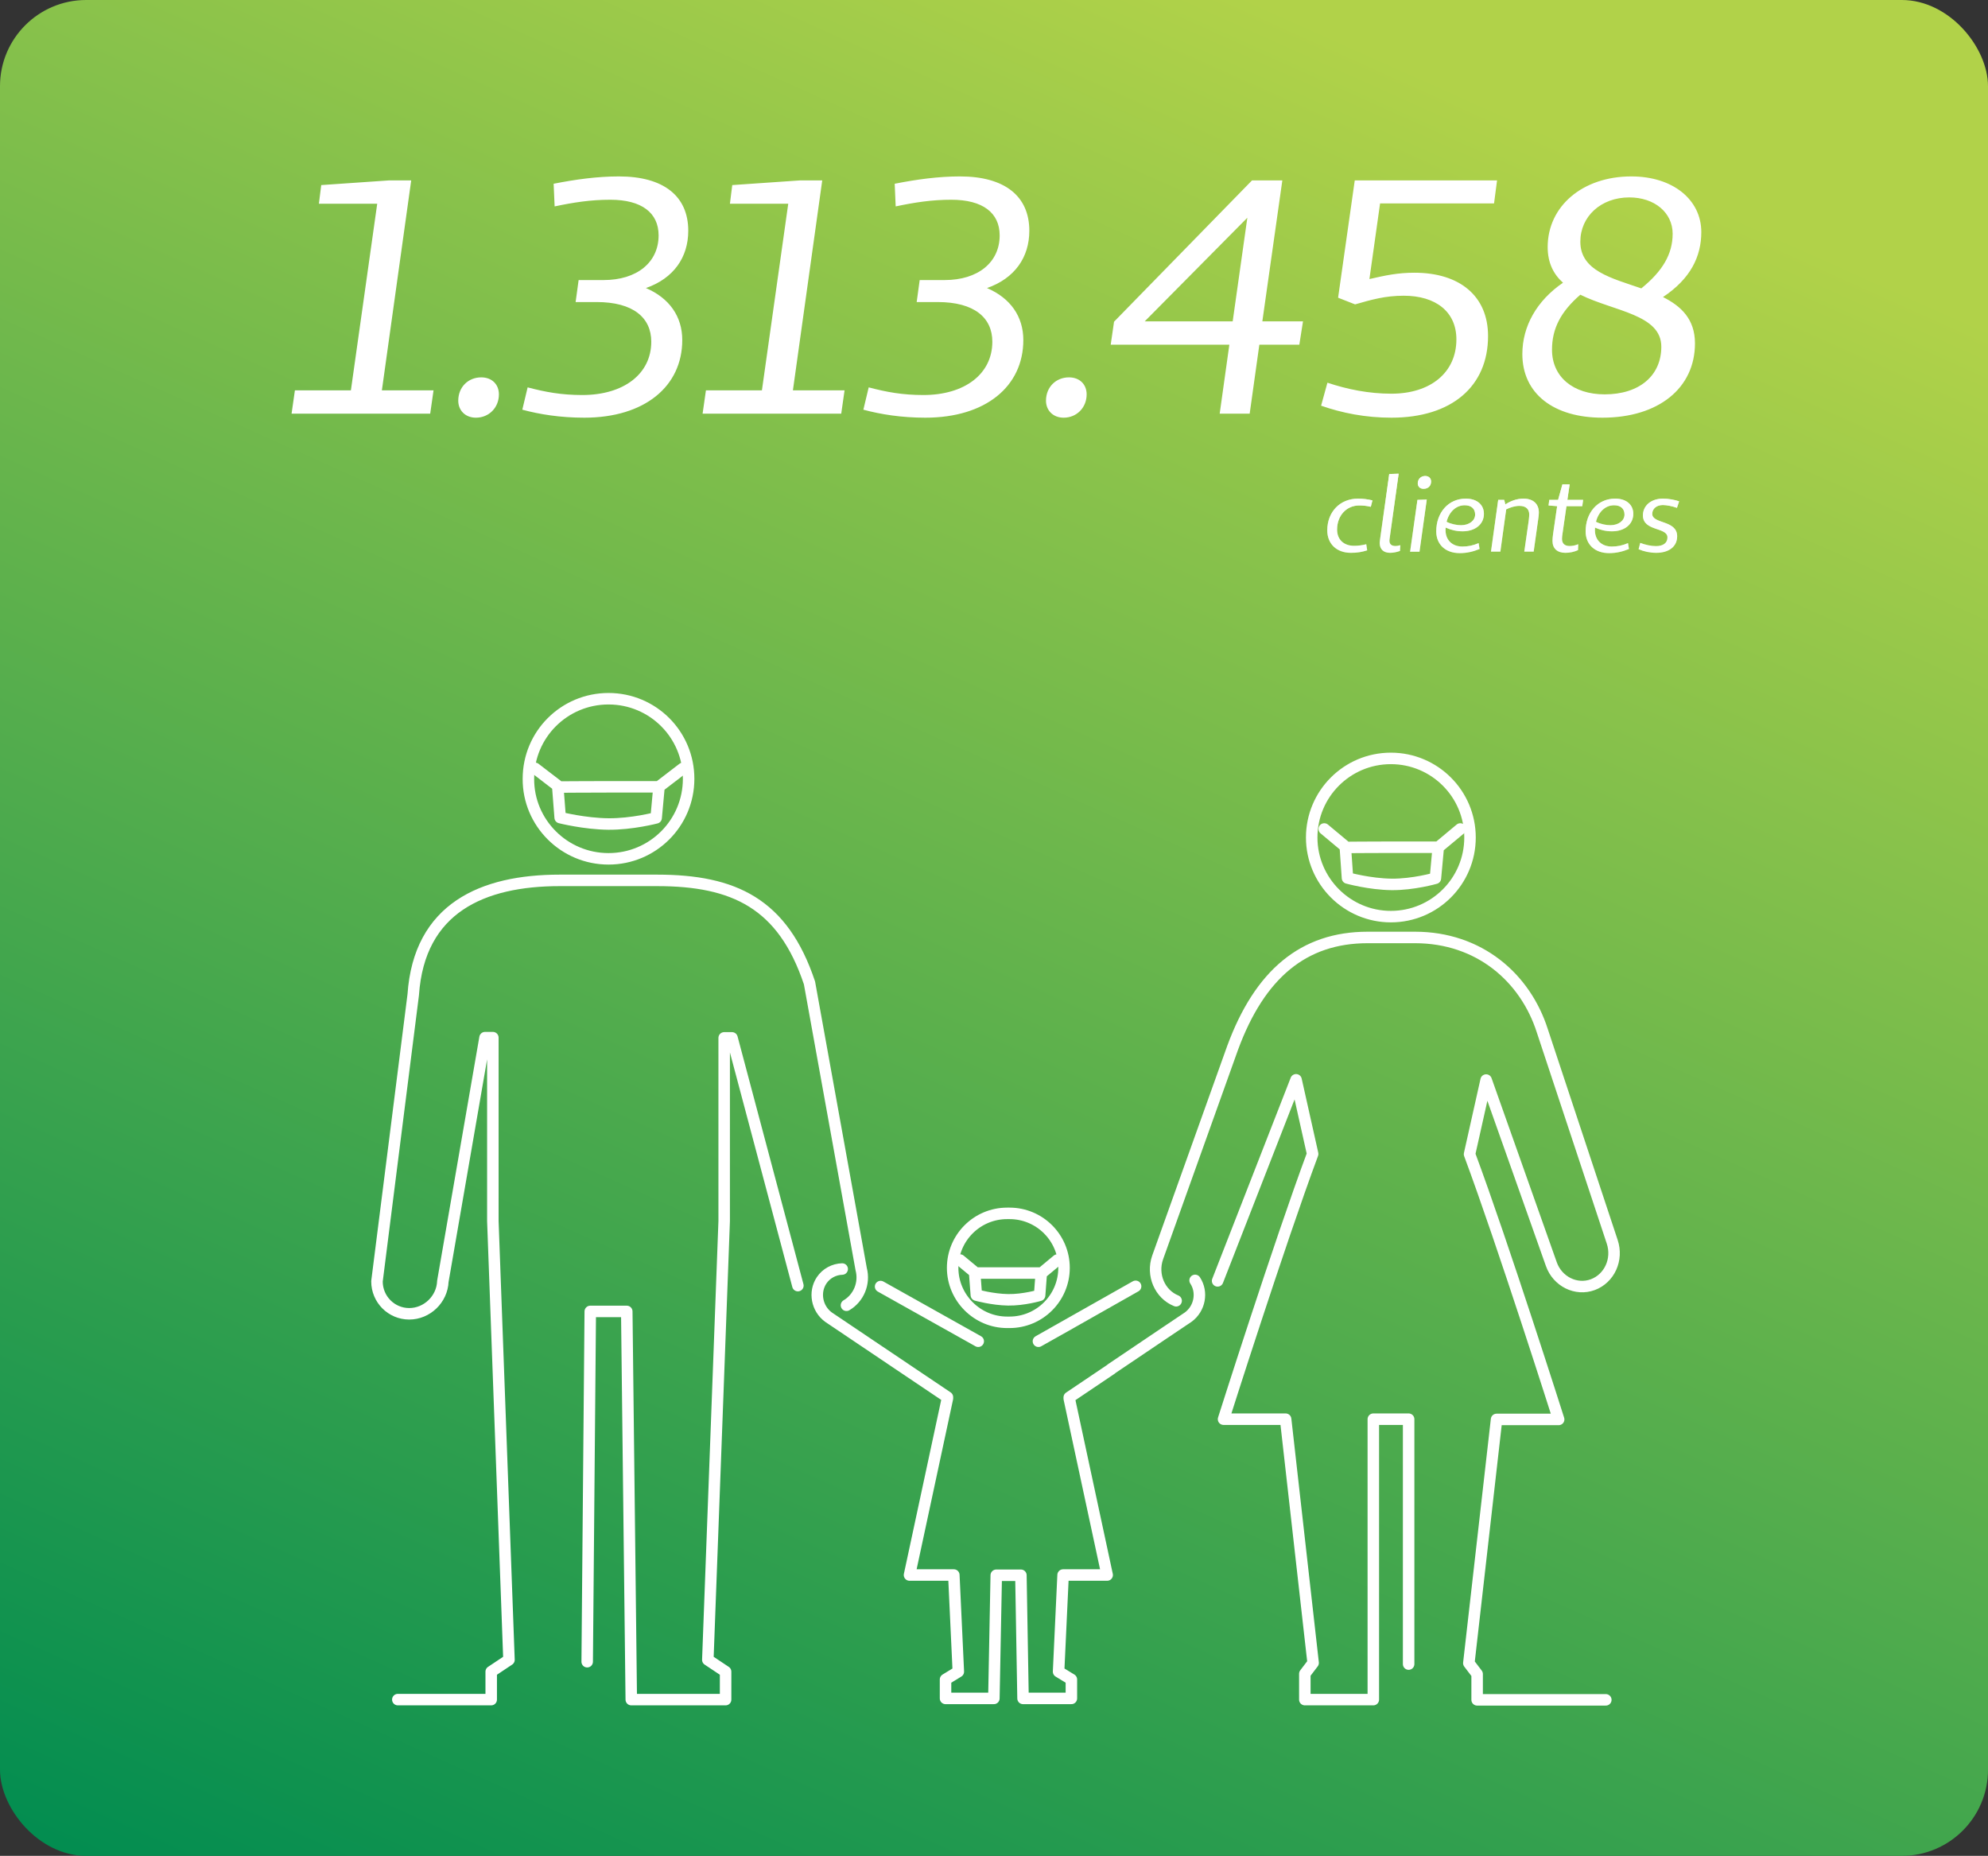 <svg width="346" height="323" viewBox="0 0 346 323" fill="none" xmlns="http://www.w3.org/2000/svg">
<rect x="0" y="0" width="346" height="323" fill="#333333" stroke="none"/>
<rect width="346" height="323" rx="15" fill="url(#paint0_linear)"/>
<path d="M75.454 67.94H66.464L71.568 31.4H67.682L55.908 32.212L55.502 35.46H65.652L61.07 67.94H51.326L50.746 72H74.874L75.454 67.94ZM82.83 72.696C85.092 72.696 86.832 70.956 86.832 68.636C86.832 66.896 85.614 65.678 83.758 65.678C81.496 65.678 79.756 67.36 79.756 69.738C79.756 71.42 80.974 72.696 82.83 72.696ZM96.531 35.924C99.837 35.228 102.794 34.764 106.216 34.764C111.668 34.764 114.626 37.026 114.626 40.97C114.626 45.668 110.856 48.742 105.056 48.742H104.65H100.706L100.184 52.57H103.838C110.218 52.57 113.35 55.296 113.35 59.472C113.35 65.098 108.536 68.752 101.344 68.752C97.691 68.752 94.906 68.23 91.832 67.418L90.904 71.304C93.921 72.116 97.516 72.696 101.692 72.696C112.19 72.696 118.744 67.244 118.744 59.182C118.744 55.064 116.482 51.874 112.422 50.134C117.236 48.452 119.788 44.798 119.788 40.158C119.788 34.126 115.496 30.704 107.724 30.704C103.954 30.704 100.184 31.226 96.356 31.98L96.531 35.924ZM146.991 67.94H138.001L143.105 31.4H139.219L127.445 32.212L127.039 35.46H137.189L132.607 67.94H122.863L122.283 72H146.411L146.991 67.94ZM155.89 35.924C159.196 35.228 162.154 34.764 165.576 34.764C171.028 34.764 173.986 37.026 173.986 40.97C173.986 45.668 170.216 48.742 164.416 48.742H164.01H160.066L159.544 52.57H163.198C169.578 52.57 172.71 55.296 172.71 59.472C172.71 65.098 167.896 68.752 160.704 68.752C157.05 68.752 154.266 68.23 151.192 67.418L150.264 71.304C153.28 72.116 156.876 72.696 161.052 72.696C171.55 72.696 178.104 67.244 178.104 59.182C178.104 55.064 175.842 51.874 171.782 50.134C176.596 48.452 179.148 44.798 179.148 40.158C179.148 34.126 174.856 30.704 167.084 30.704C163.314 30.704 159.544 31.226 155.716 31.98L155.89 35.924ZM185.123 72.696C187.385 72.696 189.125 70.956 189.125 68.636C189.125 66.896 187.907 65.678 186.051 65.678C183.789 65.678 182.049 67.36 182.049 69.738C182.049 71.42 183.267 72.696 185.123 72.696ZM226.141 59.994L226.779 55.934H219.703L223.183 31.4H217.905L193.893 55.992L193.313 59.994H213.961L212.279 72H217.499L219.181 59.994H226.141ZM214.541 55.934H199.229L217.093 37.896L214.541 55.934ZM229.929 70.608C233.583 71.884 237.643 72.696 242.167 72.696C252.665 72.696 258.987 67.244 258.987 58.486C258.987 51.526 254.057 47.466 246.169 47.466C243.269 47.466 241.123 47.93 238.339 48.568L240.195 35.402H260.031L260.553 31.4H235.787L232.887 51.816L235.845 52.976C238.687 52.164 241.065 51.468 244.313 51.468C249.881 51.468 253.477 54.252 253.477 59.066C253.477 64.808 249.011 68.52 242.167 68.52C238.223 68.52 234.511 67.766 231.031 66.606L229.929 70.608ZM289.432 51.7C294.246 48.51 296.102 44.624 296.102 40.39C296.102 34.764 291.172 30.704 283.922 30.704C275.396 30.704 269.364 35.924 269.364 43C269.364 45.784 270.408 47.756 272.032 49.206C267.45 52.338 264.956 56.804 264.956 61.618C264.956 68.52 270.408 72.696 278.876 72.696C288.678 72.696 295 67.534 295 59.762C295 55.528 292.564 53.266 289.432 51.7ZM283.574 34.358C287.982 34.358 291.114 37.026 291.114 40.68C291.114 44.218 289.374 47.176 285.662 50.192C280.442 48.394 275.048 47.118 275.048 42.072C275.048 37.664 278.644 34.358 283.574 34.358ZM279.282 68.636C273.83 68.636 270.118 65.62 270.118 60.864C270.118 57.21 271.626 54.252 275.048 51.294C280.906 54.194 289.142 54.716 289.142 60.342C289.142 65.388 285.314 68.636 279.282 68.636Z" fill="white"/>
<path d="M237.789 94.722C236.979 94.92 236.367 94.992 235.665 94.992C233.883 94.992 232.713 93.912 232.713 92.166C232.713 89.736 234.351 87.972 236.565 87.972C237.267 87.972 237.879 88.044 238.581 88.206L238.869 87.09C238.059 86.892 237.213 86.784 236.367 86.784C233.217 86.784 231.003 89.088 231.003 92.31C231.003 94.668 232.641 96.216 235.107 96.216C236.205 96.216 236.979 96.09 237.951 95.784L237.789 94.722ZM243.425 82.446L241.787 82.5L240.203 93.786C240.167 94.11 240.131 94.308 240.131 94.506C240.131 95.658 240.869 96.216 241.931 96.216C242.471 96.216 243.047 96.108 243.659 95.892L243.713 94.884C243.389 94.992 243.119 95.028 242.885 95.028C242.237 95.028 241.823 94.758 241.823 94.11C241.823 93.966 241.841 93.804 241.877 93.588L243.425 82.446ZM248.048 82.842C247.292 82.842 246.752 83.4 246.752 84.12C246.752 84.696 247.148 85.074 247.76 85.074C248.552 85.074 249.074 84.57 249.074 83.796C249.074 83.238 248.66 82.842 248.048 82.842ZM247.058 96.018L248.318 86.946L246.698 87L245.42 96.018H247.058ZM257.349 94.524C256.413 94.92 255.567 95.118 254.523 95.118C252.759 95.118 251.589 94.002 251.589 92.274C251.589 92.112 251.607 91.968 251.607 91.824C252.525 92.238 253.497 92.472 254.559 92.472C256.755 92.472 258.267 91.248 258.267 89.43C258.267 87.864 257.079 86.784 255.117 86.784C252.075 86.784 249.969 89.214 249.969 92.49C249.969 94.776 251.589 96.27 254.055 96.27C255.333 96.27 256.413 96 257.511 95.55L257.349 94.524ZM254.919 87.936C256.107 87.936 256.737 88.566 256.737 89.556C256.737 90.618 255.693 91.41 254.289 91.41C253.569 91.41 252.597 91.23 251.769 90.816C252.201 89.088 253.407 87.936 254.919 87.936ZM261.799 87H260.755L259.495 96H261.133L262.141 88.656C262.825 88.314 263.653 88.044 264.445 88.044C265.597 88.044 266.155 88.62 266.155 89.556C266.155 89.808 266.119 90.15 266.065 90.618L265.291 96H266.929L267.721 90.33C267.793 89.844 267.829 89.484 267.829 89.214C267.829 87.738 266.893 86.784 265.147 86.784C263.977 86.784 262.897 87.198 261.997 87.792L261.799 87ZM272.631 88.098H275.385L275.529 87H272.793L273.189 84.3H271.929L271.173 87H269.643L269.517 87.972L271.011 88.098L270.309 92.904C270.237 93.444 270.201 93.786 270.201 94.146C270.201 95.442 271.011 96.216 272.451 96.216C273.225 96.216 273.963 96.054 274.647 95.748L274.683 94.722C274.179 94.92 273.729 95.028 273.171 95.028C272.325 95.028 271.857 94.596 271.857 93.786C271.857 93.498 271.893 93.21 271.965 92.742L272.631 88.098ZM283.347 94.524C282.411 94.92 281.565 95.118 280.521 95.118C278.757 95.118 277.587 94.002 277.587 92.274C277.587 92.112 277.605 91.968 277.605 91.824C278.523 92.238 279.495 92.472 280.557 92.472C282.753 92.472 284.265 91.248 284.265 89.43C284.265 87.864 283.077 86.784 281.115 86.784C278.073 86.784 275.967 89.214 275.967 92.49C275.967 94.776 277.587 96.27 280.053 96.27C281.331 96.27 282.411 96 283.509 95.55L283.347 94.524ZM280.917 87.936C282.105 87.936 282.735 88.566 282.735 89.556C282.735 90.618 281.691 91.41 280.287 91.41C279.567 91.41 278.595 91.23 277.767 90.816C278.199 89.088 279.405 87.936 280.917 87.936ZM285.187 95.586C286.087 95.982 287.167 96.216 288.265 96.216C290.461 96.216 291.901 95.136 291.901 93.336C291.901 90.474 287.563 91.23 287.563 89.43C287.563 88.548 288.319 87.9 289.399 87.9C290.083 87.9 291.055 88.098 291.865 88.386L292.243 87.252C291.379 86.964 290.353 86.784 289.435 86.784C287.347 86.784 285.943 88.008 285.943 89.7C285.943 92.508 290.191 91.716 290.209 93.516C290.227 94.506 289.453 95.046 288.211 95.046C287.383 95.046 286.375 94.83 285.475 94.488L285.187 95.586Z" fill="white"/>
<path d="M237.789 94.722C236.979 94.92 236.367 94.992 235.665 94.992C233.883 94.992 232.713 93.912 232.713 92.166C232.713 89.736 234.351 87.972 236.565 87.972C237.267 87.972 237.879 88.044 238.581 88.206L238.869 87.09C238.059 86.892 237.213 86.784 236.367 86.784C233.217 86.784 231.003 89.088 231.003 92.31C231.003 94.668 232.641 96.216 235.107 96.216C236.205 96.216 236.979 96.09 237.951 95.784L237.789 94.722ZM243.425 82.446L241.787 82.5L240.203 93.786C240.167 94.11 240.131 94.308 240.131 94.506C240.131 95.658 240.869 96.216 241.931 96.216C242.471 96.216 243.047 96.108 243.659 95.892L243.713 94.884C243.389 94.992 243.119 95.028 242.885 95.028C242.237 95.028 241.823 94.758 241.823 94.11C241.823 93.966 241.841 93.804 241.877 93.588L243.425 82.446ZM248.048 82.842C247.292 82.842 246.752 83.4 246.752 84.12C246.752 84.696 247.148 85.074 247.76 85.074C248.552 85.074 249.074 84.57 249.074 83.796C249.074 83.238 248.66 82.842 248.048 82.842ZM247.058 96.018L248.318 86.946L246.698 87L245.42 96.018H247.058ZM257.349 94.524C256.413 94.92 255.567 95.118 254.523 95.118C252.759 95.118 251.589 94.002 251.589 92.274C251.589 92.112 251.607 91.968 251.607 91.824C252.525 92.238 253.497 92.472 254.559 92.472C256.755 92.472 258.267 91.248 258.267 89.43C258.267 87.864 257.079 86.784 255.117 86.784C252.075 86.784 249.969 89.214 249.969 92.49C249.969 94.776 251.589 96.27 254.055 96.27C255.333 96.27 256.413 96 257.511 95.55L257.349 94.524ZM254.919 87.936C256.107 87.936 256.737 88.566 256.737 89.556C256.737 90.618 255.693 91.41 254.289 91.41C253.569 91.41 252.597 91.23 251.769 90.816C252.201 89.088 253.407 87.936 254.919 87.936ZM261.799 87H260.755L259.495 96H261.133L262.141 88.656C262.825 88.314 263.653 88.044 264.445 88.044C265.597 88.044 266.155 88.62 266.155 89.556C266.155 89.808 266.119 90.15 266.065 90.618L265.291 96H266.929L267.721 90.33C267.793 89.844 267.829 89.484 267.829 89.214C267.829 87.738 266.893 86.784 265.147 86.784C263.977 86.784 262.897 87.198 261.997 87.792L261.799 87ZM272.631 88.098H275.385L275.529 87H272.793L273.189 84.3H271.929L271.173 87H269.643L269.517 87.972L271.011 88.098L270.309 92.904C270.237 93.444 270.201 93.786 270.201 94.146C270.201 95.442 271.011 96.216 272.451 96.216C273.225 96.216 273.963 96.054 274.647 95.748L274.683 94.722C274.179 94.92 273.729 95.028 273.171 95.028C272.325 95.028 271.857 94.596 271.857 93.786C271.857 93.498 271.893 93.21 271.965 92.742L272.631 88.098ZM283.347 94.524C282.411 94.92 281.565 95.118 280.521 95.118C278.757 95.118 277.587 94.002 277.587 92.274C277.587 92.112 277.605 91.968 277.605 91.824C278.523 92.238 279.495 92.472 280.557 92.472C282.753 92.472 284.265 91.248 284.265 89.43C284.265 87.864 283.077 86.784 281.115 86.784C278.073 86.784 275.967 89.214 275.967 92.49C275.967 94.776 277.587 96.27 280.053 96.27C281.331 96.27 282.411 96 283.509 95.55L283.347 94.524ZM280.917 87.936C282.105 87.936 282.735 88.566 282.735 89.556C282.735 90.618 281.691 91.41 280.287 91.41C279.567 91.41 278.595 91.23 277.767 90.816C278.199 89.088 279.405 87.936 280.917 87.936ZM285.187 95.586C286.087 95.982 287.167 96.216 288.265 96.216C290.461 96.216 291.901 95.136 291.901 93.336C291.901 90.474 287.563 91.23 287.563 89.43C287.563 88.548 288.319 87.9 289.399 87.9C290.083 87.9 291.055 88.098 291.865 88.386L292.243 87.252C291.379 86.964 290.353 86.784 289.435 86.784C287.347 86.784 285.943 88.008 285.943 89.7C285.943 92.508 290.191 91.716 290.209 93.516C290.227 94.506 289.453 95.046 288.211 95.046C287.383 95.046 286.375 94.83 285.475 94.488L285.187 95.586Z" fill="url(#paint1_linear)"/>
<path d="M193.398 238.261C200.286 233.603 206.803 229.234 206.803 229.234C208.825 227.75 209.361 224.906 208 222.845M146.58 220.866C145.178 220.907 143.816 221.608 142.991 222.845C141.63 224.906 142.167 227.75 144.188 229.234C144.188 229.234 156.191 237.313 164.895 243.166V243.372L158.295 274.123H166.008L166.792 290.941L164.565 292.301V295.598H172.979L173.392 274.164H174.134H176.939H177.682L178.053 295.598H186.468V292.301L184.24 290.941L185.024 274.123H192.696L186.096 243.414V243.207C188.406 241.641 190.923 239.951 193.439 238.261M175.289 230.141C175.372 230.141 175.413 230.141 175.496 230.141C175.578 230.141 175.619 230.141 175.702 230.141C180.94 230.141 185.189 225.895 185.189 220.66C185.189 215.425 180.94 211.179 175.702 211.179C175.619 211.179 175.578 211.179 175.496 211.179C175.413 211.179 175.372 211.179 175.289 211.179C170.051 211.179 165.802 215.425 165.802 220.66C165.802 225.854 170.051 230.141 175.289 230.141ZM197.646 223.875C193.604 226.142 187.293 229.77 180.734 233.438L197.646 223.875ZM170.257 233.438C164.111 230.017 157.429 226.225 153.262 223.916L170.257 233.438Z" stroke="white" stroke-width="2" stroke-linecap="round" stroke-linejoin="round"/>
<path d="M147.323 227.174C149.426 225.938 150.54 223.382 149.88 220.868L140.888 171.073C136.268 157.223 127.73 153.225 114.365 153.225H97.412C84.006 153.225 72.951 158.007 71.92 173.134L65.609 223.011C65.609 226.144 68.125 228.658 71.219 228.658C74.312 228.658 76.952 226.144 77.076 223.011L84.418 180.595H85.779V212.541L88.585 288.881L85.491 290.942V295.806H69.239M102.197 289.211L102.733 228.246H109.085L109.869 295.806H126.286V290.942L123.192 288.881L126.038 212.541V180.637H127.4L138.867 223.753M211.918 222.929L225.572 187.933L228.459 200.835C222.602 216.581 212.95 247.001 212.95 247.001H223.757L228.542 289.417L227.098 291.313V295.806H239.019V247.001H245.165V289.623M279.484 295.847H257.086V291.354L255.642 289.458L260.468 247.043H271.275C271.275 247.043 261.623 216.622 255.766 200.876L258.653 187.974L269.997 220.002C271.069 223.052 274.328 224.66 277.215 223.588C280.103 222.516 281.629 219.219 280.598 216.127L268.429 179.4C265.459 170.125 257.416 163.159 246.279 163.159H238.029C226.892 163.159 219.261 169.507 214.517 182.409L201.482 218.848C200.41 221.898 201.854 225.237 204.7 226.391M105.909 149.474C113.622 149.474 119.851 143.25 119.851 135.542C119.851 127.833 113.622 121.609 105.909 121.609C98.195 121.609 91.967 127.833 91.967 135.542C91.926 143.209 98.195 149.474 105.909 149.474ZM242.071 159.532C249.702 159.532 255.848 153.349 255.848 145.764C255.848 138.138 249.661 131.997 242.071 131.997C234.44 131.997 228.294 138.18 228.294 145.764C228.294 153.349 234.482 159.532 242.071 159.532Z" stroke="white" stroke-width="2" stroke-linecap="round" stroke-linejoin="round"/>
<path d="M97.205 136.859L93.122 133.726L97.205 136.859ZM114.777 136.859L118.861 133.726L114.777 136.859ZM114.2 142.341C114.2 142.341 109.992 143.454 105.868 143.413C101.743 143.372 97.494 142.3 97.494 142.3L97.082 136.983C97.082 136.983 101.743 136.942 105.868 136.942H114.695L114.2 142.341Z" stroke="white" stroke-width="2" stroke-linecap="round" stroke-linejoin="round"/>
<path d="M234.234 147.411L230.48 144.279L234.234 147.411ZM250.403 147.411L254.157 144.279L250.403 147.411ZM249.826 152.853C249.826 152.853 245.949 153.966 242.195 153.924C238.4 153.883 234.523 152.811 234.523 152.811L234.151 147.494C234.151 147.494 238.441 147.453 242.236 147.453H250.321L249.826 152.853Z" stroke="white" stroke-width="2" stroke-linecap="round" stroke-linejoin="round"/>
<path d="M169.762 221.526L167.081 219.3L169.762 221.526ZM181.353 221.526L184.034 219.3L181.353 221.526ZM180.94 225.442C180.94 225.442 178.177 226.266 175.454 226.225C172.732 226.184 169.927 225.4 169.927 225.4L169.638 221.567C169.638 221.567 172.732 221.567 175.413 221.567H181.229L180.94 225.442Z" stroke="white" stroke-width="2" stroke-linecap="round" stroke-linejoin="round"/>
<defs>
<linearGradient id="paint0_linear" x1="205.755" y1="-5.9" x2="48.639" y2="344.791" gradientUnits="userSpaceOnUse">
<stop stop-color="#B1D249"/>
<stop offset="1" stop-color="#008C50"/>
</linearGradient>
<linearGradient id="paint1_linear" x1="211.5" y1="78" x2="211.5" y2="103" gradientUnits="userSpaceOnUse">
<stop stop-color="white"/>
<stop offset="1" stop-color="white" stop-opacity="0"/>
</linearGradient>
</defs>
</svg>
